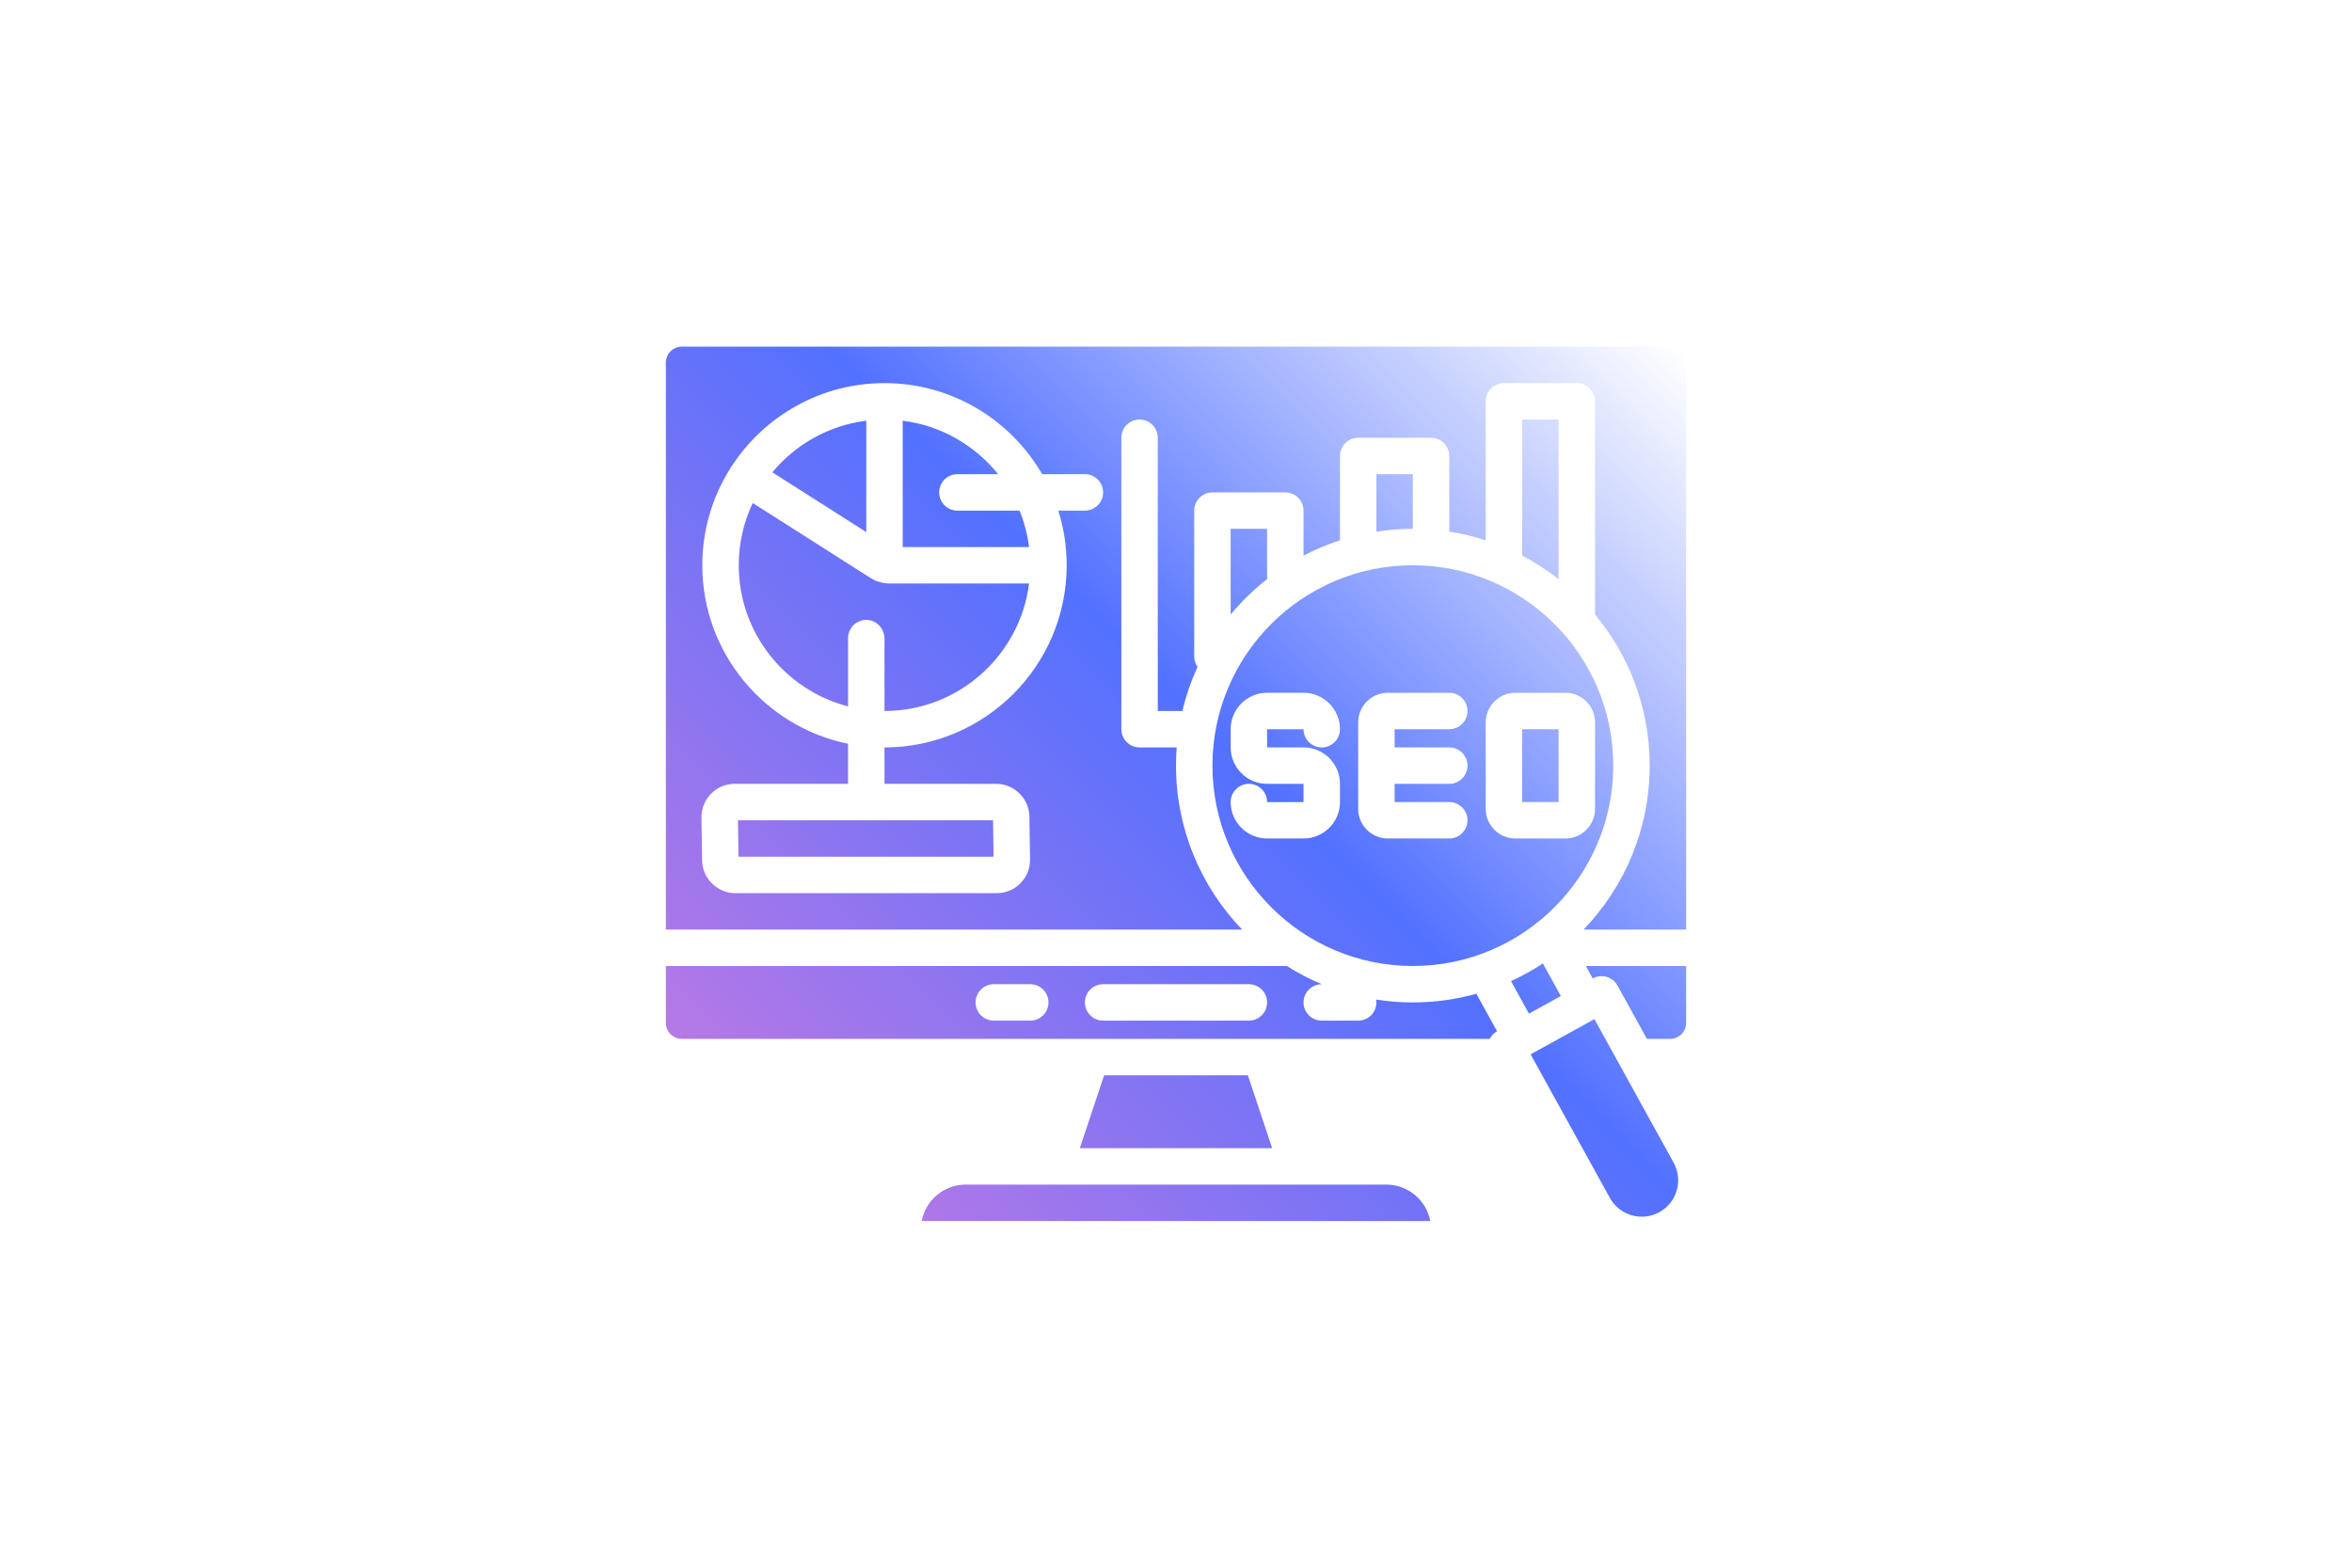 <svg xmlns="http://www.w3.org/2000/svg" xmlns:xlink="http://www.w3.org/1999/xlink" width="3456" zoomAndPan="magnify" viewBox="0 0 2592 1728" height="2304" preserveAspectRatio="xMidYMid meet" version="1.0"><defs><clipPath id="4cf1ba634f"><path d="M 733.301 382.125 L 1859 382.125 L 1859 1345.875 L 733.301 1345.875 Z M 733.301 382.125 " clip-rule="nonzero"/></clipPath><clipPath id="c27d43e48e"><path d="M 1557.016 1064.781 C 1678.797 1064.781 1777.875 965.703 1777.875 843.922 C 1777.875 722.141 1678.797 623.062 1557.016 623.062 C 1435.234 623.062 1336.156 722.141 1336.156 843.922 C 1336.156 965.703 1435.234 1064.781 1557.016 1064.781 Z M 1637.328 796.234 C 1637.328 778.246 1651.965 763.609 1669.953 763.609 L 1725.168 763.609 C 1743.16 763.609 1757.797 778.246 1757.797 796.234 L 1757.797 891.605 C 1757.797 909.598 1743.16 924.234 1725.168 924.234 L 1669.953 924.234 C 1651.965 924.234 1637.328 909.598 1637.328 891.605 Z M 1496.781 843.922 L 1496.781 796.234 C 1496.781 778.246 1511.418 763.609 1529.406 763.609 L 1597.172 763.609 C 1608.258 763.609 1617.25 772.598 1617.25 783.688 C 1617.25 794.773 1608.258 803.766 1597.172 803.766 L 1536.938 803.766 L 1536.938 823.844 L 1597.172 823.844 C 1608.258 823.844 1617.25 832.832 1617.25 843.922 C 1617.25 855.008 1608.258 864 1597.172 864 L 1536.938 864 L 1536.938 884.078 L 1597.172 884.078 C 1608.258 884.078 1617.25 893.066 1617.25 904.156 C 1617.25 915.242 1608.258 924.234 1597.172 924.234 L 1529.406 924.234 C 1511.418 924.234 1496.781 909.598 1496.781 891.605 Z M 1356.234 803.766 C 1356.234 781.625 1374.25 763.609 1396.391 763.609 L 1436.547 763.609 C 1458.688 763.609 1476.703 781.625 1476.703 803.766 C 1476.703 814.852 1467.711 823.844 1456.625 823.844 C 1445.535 823.844 1436.547 814.852 1436.547 803.766 L 1396.391 803.766 L 1396.391 823.844 L 1436.547 823.844 C 1458.688 823.844 1476.703 841.859 1476.703 864 L 1476.703 884.078 C 1476.703 906.219 1458.688 924.234 1436.547 924.234 L 1396.391 924.234 C 1374.25 924.234 1356.234 906.219 1356.234 884.078 C 1356.234 872.988 1365.223 864 1376.312 864 C 1387.398 864 1396.391 872.988 1396.391 884.078 C 1396.391 884.094 1396.391 884.102 1396.391 884.102 L 1436.547 884.078 L 1436.547 864 L 1396.391 864 C 1374.25 864 1356.234 845.984 1356.234 823.844 Z M 1396.391 638.32 C 1381.656 649.859 1368.191 662.945 1356.234 677.328 L 1356.234 582.906 L 1396.391 582.906 Z M 1557.016 582.906 C 1543.363 582.906 1529.953 583.965 1516.859 585.996 L 1516.859 522.672 L 1557.016 522.672 Z M 1717.641 638.32 C 1705.117 628.52 1691.68 619.84 1677.484 612.422 L 1677.484 462.438 L 1717.641 462.438 Z M 1557.016 1104.938 C 1543.27 1104.938 1529.77 1103.859 1516.59 1101.801 C 1516.75 1102.824 1516.859 1103.867 1516.859 1104.938 C 1516.859 1116.023 1507.867 1125.016 1496.781 1125.016 L 1456.625 1125.016 C 1445.535 1125.016 1436.547 1116.023 1436.547 1104.938 C 1436.547 1093.848 1445.535 1084.859 1456.625 1084.859 L 1456.652 1084.859 C 1443.184 1079.227 1430.285 1072.496 1418.066 1064.781 L 733.812 1064.781 L 733.812 1127.523 C 733.812 1137.211 741.691 1145.094 751.379 1145.094 L 1641.664 1145.094 C 1643.422 1141.664 1646.188 1138.707 1649.812 1136.703 L 1627.023 1095.387 C 1604.734 1101.602 1581.258 1104.938 1557.016 1104.938 Z M 1135.375 1125.016 L 1095.219 1125.016 C 1084.129 1125.016 1075.141 1116.023 1075.141 1104.938 C 1075.141 1093.848 1084.129 1084.859 1095.219 1084.859 L 1135.375 1084.859 C 1146.461 1084.859 1155.453 1093.848 1155.453 1104.938 C 1155.453 1116.023 1146.461 1125.016 1135.375 1125.016 Z M 1376.312 1125.016 L 1215.688 1125.016 C 1204.598 1125.016 1195.609 1116.023 1195.609 1104.938 C 1195.609 1093.848 1204.598 1084.859 1215.688 1084.859 L 1376.312 1084.859 C 1387.398 1084.859 1396.391 1093.848 1396.391 1104.938 C 1396.391 1116.023 1387.398 1125.016 1376.312 1125.016 Z M 1720.129 1097.895 L 1684.969 1117.301 L 1665.195 1081.441 C 1677.434 1075.848 1689.164 1069.324 1700.305 1061.977 Z M 1375.219 1185.25 L 1401.988 1265.562 L 1190.012 1265.562 L 1216.785 1185.25 Z M 1717.641 884.078 L 1677.484 884.078 L 1677.484 803.766 L 1717.641 803.766 Z M 1576.234 1345.875 L 1015.766 1345.875 C 1020.082 1323.039 1040.184 1305.719 1064.254 1305.719 L 1527.746 1305.719 C 1551.816 1305.719 1571.914 1323.039 1576.234 1345.875 Z M 1123.609 562.828 C 1128.758 575.496 1132.316 588.961 1134.074 602.984 L 994.828 602.984 L 994.828 463.738 C 1037.211 469.051 1074.504 490.918 1100.004 522.672 L 1055.062 522.672 C 1043.973 522.672 1034.984 531.66 1034.984 542.75 C 1034.984 553.836 1043.973 562.828 1055.062 562.828 Z M 980.387 643.141 L 1134.078 643.141 C 1124.16 722.262 1056.516 783.688 974.75 783.688 L 974.75 704.062 C 974.75 693.367 966.68 684.027 956.008 683.34 C 944.312 682.582 934.594 691.844 934.594 703.375 L 934.594 778.605 C 865.391 760.727 814.125 697.77 814.125 623.062 C 814.125 598.527 819.672 575.277 829.551 554.457 L 959.219 636.977 C 962.371 638.98 965.793 640.531 969.383 641.574 C 972.953 642.613 976.66 643.141 980.387 643.141 Z M 1840.617 382.125 L 751.379 382.125 C 741.691 382.125 733.812 390.004 733.812 399.691 L 733.812 1024.625 L 1368.848 1024.625 C 1323.762 977.691 1296 913.988 1296 843.922 C 1296 837.168 1296.258 830.473 1296.766 823.844 L 1255.844 823.844 C 1244.754 823.844 1235.766 814.852 1235.766 803.766 L 1235.766 482.516 C 1235.766 471.426 1244.754 462.438 1255.844 462.438 C 1266.93 462.438 1275.922 471.426 1275.922 482.516 L 1275.922 783.688 L 1303.027 783.688 C 1307.031 766.793 1312.684 750.531 1319.805 735.078 C 1317.469 731.793 1316.078 727.789 1316.078 723.453 L 1316.078 562.828 C 1316.078 551.738 1325.066 542.75 1336.156 542.75 L 1416.469 542.75 C 1427.555 542.75 1436.547 551.738 1436.547 562.828 L 1436.547 612.422 C 1449.348 605.734 1462.77 600.078 1476.703 595.562 L 1476.703 502.594 C 1476.703 491.504 1485.691 482.516 1496.781 482.516 L 1577.094 482.516 C 1588.18 482.516 1597.172 491.504 1597.172 502.594 L 1597.172 585.996 C 1610.941 588.133 1624.352 591.359 1637.328 595.566 L 1637.328 442.359 C 1637.328 431.27 1646.316 422.281 1657.406 422.281 L 1737.719 422.281 C 1748.805 422.281 1757.797 431.27 1757.797 442.359 L 1757.797 677.328 C 1795.391 722.562 1818.031 780.645 1818.031 843.922 C 1818.031 913.988 1790.27 977.691 1745.184 1024.625 L 1858.188 1024.625 L 1858.188 399.691 C 1858.188 390.004 1850.305 382.125 1840.617 382.125 Z M 1195.609 562.828 L 1166.289 562.828 C 1172.281 581.852 1175.531 602.082 1175.531 623.062 C 1175.531 733.773 1085.461 823.844 974.75 823.844 L 974.75 864 L 1097.828 864 C 1117.738 864 1134.168 880.195 1134.449 900.102 L 1135.133 947.312 C 1135.273 957.195 1131.531 966.516 1124.594 973.555 C 1117.656 980.594 1108.391 984.469 1098.508 984.469 L 810.359 984.469 C 790.449 984.469 774.02 968.273 773.738 948.371 L 773.059 901.156 C 772.914 891.273 776.66 881.953 783.594 874.914 C 790.535 867.875 799.797 864 809.684 864 L 934.594 864 L 934.594 819.801 C 843.059 801.148 773.969 720.023 773.969 623.062 C 773.969 584.211 785.094 547.926 804.277 517.16 C 804.594 516.516 804.945 515.879 805.344 515.254 C 805.758 514.602 806.215 513.984 806.691 513.398 C 842.578 458.586 904.484 422.281 974.75 422.281 C 1048.902 422.281 1113.746 462.719 1148.52 522.672 L 1195.609 522.672 C 1206.695 522.672 1215.688 531.66 1215.688 542.75 C 1215.688 553.836 1206.695 562.828 1195.609 562.828 Z M 954.672 586.488 L 851.145 520.605 C 876.594 489.957 913.203 468.934 954.672 463.738 Z M 1844.43 1281.555 C 1849.613 1290.945 1850.832 1301.789 1847.855 1312.098 C 1844.879 1322.402 1838.07 1330.93 1828.676 1336.117 C 1819.281 1341.297 1808.438 1342.516 1798.137 1339.539 C 1787.832 1336.562 1779.301 1329.754 1774.117 1320.363 L 1686.797 1162.156 L 1757.109 1123.348 L 1785.41 1174.621 C 1785.457 1174.715 1785.512 1174.801 1785.559 1174.891 Z M 813.258 904.156 L 1094.352 904.156 L 1094.926 944.312 L 813.84 944.312 Z M 1747.719 1064.781 L 1858.188 1064.781 L 1858.188 1127.523 C 1858.188 1137.211 1850.305 1145.094 1840.617 1145.094 L 1814.98 1145.094 L 1782.566 1086.367 C 1779.992 1081.707 1775.672 1078.254 1770.555 1076.781 C 1765.441 1075.305 1759.949 1075.918 1755.285 1078.492 Z M 1747.719 1064.781 " clip-rule="nonzero"/></clipPath><linearGradient x1="45.339" gradientTransform="matrix(2.51, 0, 0, 2.51, 653.499, 221.499)" y1="461.34" x2="461.339" gradientUnits="userSpaceOnUse" y2="45.34" id="eb99c20701"><stop stop-opacity="1" stop-color="rgb(71.399%, 47.099%, 90.199%)" offset="0"/><stop stop-opacity="1" stop-color="rgb(71.399%, 47.099%, 90.199%)" offset="0.062"/><stop stop-opacity="1" stop-color="rgb(71.399%, 47.099%, 90.199%)" offset="0.094"/><stop stop-opacity="1" stop-color="rgb(71.378%, 47.098%, 90.204%)" offset="0.102"/><stop stop-opacity="1" stop-color="rgb(71.014%, 47.072%, 90.295%)" offset="0.105"/><stop stop-opacity="1" stop-color="rgb(70.671%, 47.047%, 90.381%)" offset="0.109"/><stop stop-opacity="1" stop-color="rgb(70.328%, 47.023%, 90.466%)" offset="0.113"/><stop stop-opacity="1" stop-color="rgb(69.984%, 46.999%, 90.553%)" offset="0.117"/><stop stop-opacity="1" stop-color="rgb(69.641%, 46.974%, 90.639%)" offset="0.121"/><stop stop-opacity="1" stop-color="rgb(69.298%, 46.95%, 90.724%)" offset="0.125"/><stop stop-opacity="1" stop-color="rgb(68.954%, 46.924%, 90.81%)" offset="0.129"/><stop stop-opacity="1" stop-color="rgb(68.611%, 46.899%, 90.897%)" offset="0.133"/><stop stop-opacity="1" stop-color="rgb(68.268%, 46.875%, 90.982%)" offset="0.137"/><stop stop-opacity="1" stop-color="rgb(67.924%, 46.851%, 91.068%)" offset="0.141"/><stop stop-opacity="1" stop-color="rgb(67.581%, 46.826%, 91.153%)" offset="0.145"/><stop stop-opacity="1" stop-color="rgb(67.238%, 46.802%, 91.24%)" offset="0.148"/><stop stop-opacity="1" stop-color="rgb(66.895%, 46.777%, 91.325%)" offset="0.152"/><stop stop-opacity="1" stop-color="rgb(66.551%, 46.753%, 91.411%)" offset="0.156"/><stop stop-opacity="1" stop-color="rgb(66.208%, 46.729%, 91.496%)" offset="0.16"/><stop stop-opacity="1" stop-color="rgb(65.866%, 46.704%, 91.583%)" offset="0.164"/><stop stop-opacity="1" stop-color="rgb(65.523%, 46.68%, 91.669%)" offset="0.168"/><stop stop-opacity="1" stop-color="rgb(65.179%, 46.655%, 91.754%)" offset="0.172"/><stop stop-opacity="1" stop-color="rgb(64.836%, 46.631%, 91.84%)" offset="0.176"/><stop stop-opacity="1" stop-color="rgb(64.493%, 46.606%, 91.927%)" offset="0.18"/><stop stop-opacity="1" stop-color="rgb(64.149%, 46.582%, 92.012%)" offset="0.184"/><stop stop-opacity="1" stop-color="rgb(63.806%, 46.558%, 92.097%)" offset="0.188"/><stop stop-opacity="1" stop-color="rgb(63.463%, 46.532%, 92.183%)" offset="0.191"/><stop stop-opacity="1" stop-color="rgb(63.12%, 46.507%, 92.27%)" offset="0.195"/><stop stop-opacity="1" stop-color="rgb(62.776%, 46.483%, 92.355%)" offset="0.199"/><stop stop-opacity="1" stop-color="rgb(62.433%, 46.458%, 92.441%)" offset="0.203"/><stop stop-opacity="1" stop-color="rgb(62.09%, 46.434%, 92.526%)" offset="0.207"/><stop stop-opacity="1" stop-color="rgb(61.746%, 46.41%, 92.613%)" offset="0.211"/><stop stop-opacity="1" stop-color="rgb(61.403%, 46.385%, 92.699%)" offset="0.215"/><stop stop-opacity="1" stop-color="rgb(61.06%, 46.361%, 92.784%)" offset="0.219"/><stop stop-opacity="1" stop-color="rgb(60.716%, 46.336%, 92.87%)" offset="0.223"/><stop stop-opacity="1" stop-color="rgb(60.373%, 46.312%, 92.955%)" offset="0.227"/><stop stop-opacity="1" stop-color="rgb(60.03%, 46.288%, 93.04%)" offset="0.23"/><stop stop-opacity="1" stop-color="rgb(59.686%, 46.263%, 93.127%)" offset="0.234"/><stop stop-opacity="1" stop-color="rgb(59.343%, 46.239%, 93.213%)" offset="0.238"/><stop stop-opacity="1" stop-color="rgb(59%, 46.214%, 93.298%)" offset="0.242"/><stop stop-opacity="1" stop-color="rgb(58.656%, 46.188%, 93.384%)" offset="0.246"/><stop stop-opacity="1" stop-color="rgb(58.315%, 46.164%, 93.471%)" offset="0.25"/><stop stop-opacity="1" stop-color="rgb(57.971%, 46.14%, 93.556%)" offset="0.254"/><stop stop-opacity="1" stop-color="rgb(57.628%, 46.115%, 93.642%)" offset="0.258"/><stop stop-opacity="1" stop-color="rgb(57.285%, 46.091%, 93.727%)" offset="0.262"/><stop stop-opacity="1" stop-color="rgb(56.941%, 46.066%, 93.814%)" offset="0.266"/><stop stop-opacity="1" stop-color="rgb(56.598%, 46.042%, 93.9%)" offset="0.27"/><stop stop-opacity="1" stop-color="rgb(56.255%, 46.017%, 93.985%)" offset="0.273"/><stop stop-opacity="1" stop-color="rgb(55.911%, 45.993%, 94.07%)" offset="0.277"/><stop stop-opacity="1" stop-color="rgb(55.568%, 45.969%, 94.157%)" offset="0.281"/><stop stop-opacity="1" stop-color="rgb(55.225%, 45.944%, 94.243%)" offset="0.285"/><stop stop-opacity="1" stop-color="rgb(54.881%, 45.92%, 94.328%)" offset="0.289"/><stop stop-opacity="1" stop-color="rgb(54.538%, 45.895%, 94.414%)" offset="0.293"/><stop stop-opacity="1" stop-color="rgb(54.195%, 45.871%, 94.501%)" offset="0.297"/><stop stop-opacity="1" stop-color="rgb(53.851%, 45.845%, 94.586%)" offset="0.301"/><stop stop-opacity="1" stop-color="rgb(53.508%, 45.821%, 94.672%)" offset="0.305"/><stop stop-opacity="1" stop-color="rgb(53.165%, 45.796%, 94.757%)" offset="0.309"/><stop stop-opacity="1" stop-color="rgb(52.821%, 45.772%, 94.844%)" offset="0.312"/><stop stop-opacity="1" stop-color="rgb(52.478%, 45.747%, 94.93%)" offset="0.316"/><stop stop-opacity="1" stop-color="rgb(52.135%, 45.723%, 95.015%)" offset="0.32"/><stop stop-opacity="1" stop-color="rgb(51.791%, 45.699%, 95.1%)" offset="0.324"/><stop stop-opacity="1" stop-color="rgb(51.448%, 45.674%, 95.187%)" offset="0.328"/><stop stop-opacity="1" stop-color="rgb(51.105%, 45.65%, 95.273%)" offset="0.332"/><stop stop-opacity="1" stop-color="rgb(50.761%, 45.625%, 95.358%)" offset="0.336"/><stop stop-opacity="1" stop-color="rgb(50.418%, 45.601%, 95.444%)" offset="0.34"/><stop stop-opacity="1" stop-color="rgb(50.076%, 45.576%, 95.531%)" offset="0.344"/><stop stop-opacity="1" stop-color="rgb(49.733%, 45.552%, 95.616%)" offset="0.348"/><stop stop-opacity="1" stop-color="rgb(49.39%, 45.528%, 95.702%)" offset="0.352"/><stop stop-opacity="1" stop-color="rgb(49.046%, 45.502%, 95.787%)" offset="0.355"/><stop stop-opacity="1" stop-color="rgb(48.703%, 45.477%, 95.874%)" offset="0.359"/><stop stop-opacity="1" stop-color="rgb(48.36%, 45.453%, 95.959%)" offset="0.363"/><stop stop-opacity="1" stop-color="rgb(48.016%, 45.428%, 96.045%)" offset="0.367"/><stop stop-opacity="1" stop-color="rgb(47.673%, 45.404%, 96.13%)" offset="0.371"/><stop stop-opacity="1" stop-color="rgb(47.33%, 45.38%, 96.217%)" offset="0.375"/><stop stop-opacity="1" stop-color="rgb(46.986%, 45.355%, 96.303%)" offset="0.379"/><stop stop-opacity="1" stop-color="rgb(46.643%, 45.331%, 96.388%)" offset="0.383"/><stop stop-opacity="1" stop-color="rgb(46.3%, 45.306%, 96.474%)" offset="0.387"/><stop stop-opacity="1" stop-color="rgb(45.956%, 45.282%, 96.561%)" offset="0.391"/><stop stop-opacity="1" stop-color="rgb(45.613%, 45.258%, 96.646%)" offset="0.395"/><stop stop-opacity="1" stop-color="rgb(45.27%, 45.233%, 96.732%)" offset="0.398"/><stop stop-opacity="1" stop-color="rgb(44.926%, 45.209%, 96.817%)" offset="0.402"/><stop stop-opacity="1" stop-color="rgb(44.583%, 45.184%, 96.902%)" offset="0.406"/><stop stop-opacity="1" stop-color="rgb(44.24%, 45.16%, 96.988%)" offset="0.41"/><stop stop-opacity="1" stop-color="rgb(43.896%, 45.135%, 97.075%)" offset="0.414"/><stop stop-opacity="1" stop-color="rgb(43.553%, 45.11%, 97.16%)" offset="0.418"/><stop stop-opacity="1" stop-color="rgb(43.21%, 45.085%, 97.246%)" offset="0.422"/><stop stop-opacity="1" stop-color="rgb(42.867%, 45.061%, 97.331%)" offset="0.426"/><stop stop-opacity="1" stop-color="rgb(42.525%, 45.036%, 97.418%)" offset="0.43"/><stop stop-opacity="1" stop-color="rgb(42.181%, 45.012%, 97.504%)" offset="0.434"/><stop stop-opacity="1" stop-color="rgb(41.838%, 44.987%, 97.589%)" offset="0.438"/><stop stop-opacity="1" stop-color="rgb(41.495%, 44.963%, 97.675%)" offset="0.441"/><stop stop-opacity="1" stop-color="rgb(41.151%, 44.939%, 97.762%)" offset="0.445"/><stop stop-opacity="1" stop-color="rgb(40.808%, 44.914%, 97.847%)" offset="0.449"/><stop stop-opacity="1" stop-color="rgb(40.465%, 44.89%, 97.932%)" offset="0.453"/><stop stop-opacity="1" stop-color="rgb(40.121%, 44.865%, 98.018%)" offset="0.457"/><stop stop-opacity="1" stop-color="rgb(39.778%, 44.841%, 98.105%)" offset="0.461"/><stop stop-opacity="1" stop-color="rgb(39.435%, 44.817%, 98.19%)" offset="0.465"/><stop stop-opacity="1" stop-color="rgb(39.091%, 44.792%, 98.276%)" offset="0.469"/><stop stop-opacity="1" stop-color="rgb(38.748%, 44.766%, 98.361%)" offset="0.473"/><stop stop-opacity="1" stop-color="rgb(38.405%, 44.742%, 98.448%)" offset="0.477"/><stop stop-opacity="1" stop-color="rgb(38.062%, 44.717%, 98.534%)" offset="0.48"/><stop stop-opacity="1" stop-color="rgb(37.718%, 44.693%, 98.619%)" offset="0.484"/><stop stop-opacity="1" stop-color="rgb(37.375%, 44.669%, 98.705%)" offset="0.488"/><stop stop-opacity="1" stop-color="rgb(37.032%, 44.644%, 98.792%)" offset="0.492"/><stop stop-opacity="1" stop-color="rgb(36.688%, 44.62%, 98.877%)" offset="0.496"/><stop stop-opacity="1" stop-color="rgb(36.345%, 44.595%, 98.962%)" offset="0.5"/><stop stop-opacity="1" stop-color="rgb(36.002%, 44.571%, 99.048%)" offset="0.504"/><stop stop-opacity="1" stop-color="rgb(35.658%, 44.547%, 99.135%)" offset="0.508"/><stop stop-opacity="1" stop-color="rgb(35.315%, 44.522%, 99.22%)" offset="0.512"/><stop stop-opacity="1" stop-color="rgb(34.972%, 44.498%, 99.306%)" offset="0.516"/><stop stop-opacity="1" stop-color="rgb(34.628%, 44.473%, 99.391%)" offset="0.52"/><stop stop-opacity="1" stop-color="rgb(34.286%, 44.449%, 99.478%)" offset="0.523"/><stop stop-opacity="1" stop-color="rgb(33.943%, 44.423%, 99.564%)" offset="0.527"/><stop stop-opacity="1" stop-color="rgb(33.6%, 44.398%, 99.649%)" offset="0.531"/><stop stop-opacity="1" stop-color="rgb(33.257%, 44.374%, 99.734%)" offset="0.535"/><stop stop-opacity="1" stop-color="rgb(32.913%, 44.35%, 99.821%)" offset="0.539"/><stop stop-opacity="1" stop-color="rgb(32.57%, 44.325%, 99.907%)" offset="0.543"/><stop stop-opacity="1" stop-color="rgb(32.227%, 44.301%, 99.992%)" offset="0.547"/><stop stop-opacity="1" stop-color="rgb(32.78%, 44.766%, 99.995%)" offset="0.551"/><stop stop-opacity="1" stop-color="rgb(33.336%, 45.233%, 100%)" offset="0.555"/><stop stop-opacity="1" stop-color="rgb(33.926%, 45.718%, 100%)" offset="0.559"/><stop stop-opacity="1" stop-color="rgb(34.518%, 46.204%, 100%)" offset="0.562"/><stop stop-opacity="1" stop-color="rgb(35.109%, 46.689%, 100%)" offset="0.566"/><stop stop-opacity="1" stop-color="rgb(35.701%, 47.176%, 100%)" offset="0.57"/><stop stop-opacity="1" stop-color="rgb(36.292%, 47.661%, 100%)" offset="0.574"/><stop stop-opacity="1" stop-color="rgb(36.884%, 48.148%, 100%)" offset="0.578"/><stop stop-opacity="1" stop-color="rgb(37.474%, 48.633%, 100%)" offset="0.582"/><stop stop-opacity="1" stop-color="rgb(38.066%, 49.12%, 100%)" offset="0.586"/><stop stop-opacity="1" stop-color="rgb(38.657%, 49.605%, 100%)" offset="0.59"/><stop stop-opacity="1" stop-color="rgb(39.249%, 50.09%, 100%)" offset="0.594"/><stop stop-opacity="1" stop-color="rgb(39.839%, 50.575%, 100%)" offset="0.598"/><stop stop-opacity="1" stop-color="rgb(40.431%, 51.062%, 100%)" offset="0.602"/><stop stop-opacity="1" stop-color="rgb(41.022%, 51.547%, 100%)" offset="0.605"/><stop stop-opacity="1" stop-color="rgb(41.614%, 52.034%, 100%)" offset="0.609"/><stop stop-opacity="1" stop-color="rgb(42.204%, 52.519%, 100%)" offset="0.613"/><stop stop-opacity="1" stop-color="rgb(42.796%, 53.004%, 100%)" offset="0.617"/><stop stop-opacity="1" stop-color="rgb(43.387%, 53.49%, 100%)" offset="0.621"/><stop stop-opacity="1" stop-color="rgb(43.979%, 53.976%, 100%)" offset="0.625"/><stop stop-opacity="1" stop-color="rgb(44.569%, 54.462%, 100%)" offset="0.629"/><stop stop-opacity="1" stop-color="rgb(45.161%, 54.948%, 100%)" offset="0.633"/><stop stop-opacity="1" stop-color="rgb(45.752%, 55.434%, 100%)" offset="0.637"/><stop stop-opacity="1" stop-color="rgb(46.344%, 55.92%, 100%)" offset="0.641"/><stop stop-opacity="1" stop-color="rgb(46.935%, 56.406%, 100%)" offset="0.645"/><stop stop-opacity="1" stop-color="rgb(47.527%, 56.891%, 100%)" offset="0.648"/><stop stop-opacity="1" stop-color="rgb(48.117%, 57.376%, 100%)" offset="0.652"/><stop stop-opacity="1" stop-color="rgb(48.709%, 57.863%, 100%)" offset="0.656"/><stop stop-opacity="1" stop-color="rgb(49.3%, 58.348%, 100%)" offset="0.66"/><stop stop-opacity="1" stop-color="rgb(49.892%, 58.835%, 100%)" offset="0.664"/><stop stop-opacity="1" stop-color="rgb(50.482%, 59.32%, 100%)" offset="0.668"/><stop stop-opacity="1" stop-color="rgb(51.074%, 59.807%, 100%)" offset="0.672"/><stop stop-opacity="1" stop-color="rgb(51.666%, 60.292%, 100%)" offset="0.676"/><stop stop-opacity="1" stop-color="rgb(52.258%, 60.777%, 100%)" offset="0.68"/><stop stop-opacity="1" stop-color="rgb(52.849%, 61.263%, 100%)" offset="0.684"/><stop stop-opacity="1" stop-color="rgb(53.441%, 61.749%, 100%)" offset="0.688"/><stop stop-opacity="1" stop-color="rgb(54.031%, 62.234%, 100%)" offset="0.691"/><stop stop-opacity="1" stop-color="rgb(54.623%, 62.721%, 100%)" offset="0.695"/><stop stop-opacity="1" stop-color="rgb(55.214%, 63.206%, 100%)" offset="0.699"/><stop stop-opacity="1" stop-color="rgb(55.806%, 63.693%, 100%)" offset="0.703"/><stop stop-opacity="1" stop-color="rgb(56.396%, 64.178%, 100%)" offset="0.707"/><stop stop-opacity="1" stop-color="rgb(56.989%, 64.664%, 100%)" offset="0.711"/><stop stop-opacity="1" stop-color="rgb(57.579%, 65.149%, 100%)" offset="0.715"/><stop stop-opacity="1" stop-color="rgb(58.171%, 65.636%, 100%)" offset="0.719"/><stop stop-opacity="1" stop-color="rgb(58.762%, 66.121%, 100%)" offset="0.723"/><stop stop-opacity="1" stop-color="rgb(59.354%, 66.608%, 100%)" offset="0.727"/><stop stop-opacity="1" stop-color="rgb(59.944%, 67.093%, 100%)" offset="0.73"/><stop stop-opacity="1" stop-color="rgb(60.536%, 67.58%, 100%)" offset="0.734"/><stop stop-opacity="1" stop-color="rgb(61.127%, 68.065%, 100%)" offset="0.738"/><stop stop-opacity="1" stop-color="rgb(61.719%, 68.55%, 100%)" offset="0.742"/><stop stop-opacity="1" stop-color="rgb(62.309%, 69.035%, 100%)" offset="0.746"/><stop stop-opacity="1" stop-color="rgb(62.901%, 69.522%, 100%)" offset="0.75"/><stop stop-opacity="1" stop-color="rgb(63.492%, 70.007%, 100%)" offset="0.754"/><stop stop-opacity="1" stop-color="rgb(64.084%, 70.494%, 100%)" offset="0.758"/><stop stop-opacity="1" stop-color="rgb(64.674%, 70.979%, 100%)" offset="0.762"/><stop stop-opacity="1" stop-color="rgb(65.266%, 71.465%, 100%)" offset="0.766"/><stop stop-opacity="1" stop-color="rgb(65.857%, 71.95%, 100%)" offset="0.77"/><stop stop-opacity="1" stop-color="rgb(66.449%, 72.437%, 100%)" offset="0.773"/><stop stop-opacity="1" stop-color="rgb(67.039%, 72.922%, 100%)" offset="0.777"/><stop stop-opacity="1" stop-color="rgb(67.632%, 73.409%, 100%)" offset="0.781"/><stop stop-opacity="1" stop-color="rgb(68.222%, 73.894%, 100%)" offset="0.785"/><stop stop-opacity="1" stop-color="rgb(68.814%, 74.38%, 100%)" offset="0.789"/><stop stop-opacity="1" stop-color="rgb(69.405%, 74.866%, 100%)" offset="0.793"/><stop stop-opacity="1" stop-color="rgb(69.997%, 75.351%, 100%)" offset="0.797"/><stop stop-opacity="1" stop-color="rgb(70.587%, 75.836%, 100%)" offset="0.801"/><stop stop-opacity="1" stop-color="rgb(71.179%, 76.323%, 100%)" offset="0.805"/><stop stop-opacity="1" stop-color="rgb(71.771%, 76.808%, 100%)" offset="0.809"/><stop stop-opacity="1" stop-color="rgb(72.363%, 77.295%, 100%)" offset="0.812"/><stop stop-opacity="1" stop-color="rgb(72.954%, 77.78%, 100%)" offset="0.816"/><stop stop-opacity="1" stop-color="rgb(73.546%, 78.267%, 100%)" offset="0.82"/><stop stop-opacity="1" stop-color="rgb(74.136%, 78.752%, 100%)" offset="0.824"/><stop stop-opacity="1" stop-color="rgb(74.728%, 79.237%, 100%)" offset="0.828"/><stop stop-opacity="1" stop-color="rgb(75.319%, 79.723%, 100%)" offset="0.832"/><stop stop-opacity="1" stop-color="rgb(75.911%, 80.209%, 100%)" offset="0.836"/><stop stop-opacity="1" stop-color="rgb(76.501%, 80.695%, 100%)" offset="0.84"/><stop stop-opacity="1" stop-color="rgb(77.094%, 81.181%, 100%)" offset="0.844"/><stop stop-opacity="1" stop-color="rgb(77.684%, 81.667%, 100%)" offset="0.848"/><stop stop-opacity="1" stop-color="rgb(78.276%, 82.153%, 100%)" offset="0.852"/><stop stop-opacity="1" stop-color="rgb(78.867%, 82.639%, 100%)" offset="0.855"/><stop stop-opacity="1" stop-color="rgb(79.459%, 83.124%, 100%)" offset="0.859"/><stop stop-opacity="1" stop-color="rgb(80.049%, 83.609%, 100%)" offset="0.863"/><stop stop-opacity="1" stop-color="rgb(80.641%, 84.096%, 100%)" offset="0.867"/><stop stop-opacity="1" stop-color="rgb(81.232%, 84.581%, 100%)" offset="0.871"/><stop stop-opacity="1" stop-color="rgb(81.824%, 85.068%, 100%)" offset="0.875"/><stop stop-opacity="1" stop-color="rgb(82.414%, 85.553%, 100%)" offset="0.879"/><stop stop-opacity="1" stop-color="rgb(83.006%, 86.04%, 100%)" offset="0.883"/><stop stop-opacity="1" stop-color="rgb(83.597%, 86.525%, 100%)" offset="0.887"/><stop stop-opacity="1" stop-color="rgb(84.189%, 87.01%, 100%)" offset="0.891"/><stop stop-opacity="1" stop-color="rgb(84.779%, 87.495%, 100%)" offset="0.895"/><stop stop-opacity="1" stop-color="rgb(85.371%, 87.982%, 100%)" offset="0.898"/><stop stop-opacity="1" stop-color="rgb(85.962%, 88.467%, 100%)" offset="0.902"/><stop stop-opacity="1" stop-color="rgb(86.554%, 88.954%, 100%)" offset="0.906"/><stop stop-opacity="1" stop-color="rgb(87.144%, 89.439%, 100%)" offset="0.91"/><stop stop-opacity="1" stop-color="rgb(87.737%, 89.926%, 100%)" offset="0.914"/><stop stop-opacity="1" stop-color="rgb(88.327%, 90.411%, 100%)" offset="0.918"/><stop stop-opacity="1" stop-color="rgb(88.919%, 90.897%, 100%)" offset="0.922"/><stop stop-opacity="1" stop-color="rgb(89.51%, 91.382%, 100%)" offset="0.926"/><stop stop-opacity="1" stop-color="rgb(90.102%, 91.869%, 100%)" offset="0.93"/><stop stop-opacity="1" stop-color="rgb(90.694%, 92.354%, 100%)" offset="0.934"/><stop stop-opacity="1" stop-color="rgb(91.286%, 92.841%, 100%)" offset="0.938"/><stop stop-opacity="1" stop-color="rgb(91.876%, 93.326%, 100%)" offset="0.941"/><stop stop-opacity="1" stop-color="rgb(92.468%, 93.811%, 100%)" offset="0.945"/><stop stop-opacity="1" stop-color="rgb(93.059%, 94.296%, 100%)" offset="0.949"/><stop stop-opacity="1" stop-color="rgb(93.651%, 94.783%, 100%)" offset="0.953"/><stop stop-opacity="1" stop-color="rgb(94.241%, 95.268%, 100%)" offset="0.957"/><stop stop-opacity="1" stop-color="rgb(94.833%, 95.755%, 100%)" offset="0.961"/><stop stop-opacity="1" stop-color="rgb(95.424%, 96.24%, 100%)" offset="0.965"/><stop stop-opacity="1" stop-color="rgb(96.016%, 96.727%, 100%)" offset="0.969"/><stop stop-opacity="1" stop-color="rgb(96.606%, 97.212%, 100%)" offset="0.973"/><stop stop-opacity="1" stop-color="rgb(97.198%, 97.697%, 100%)" offset="0.977"/><stop stop-opacity="1" stop-color="rgb(97.789%, 98.183%, 100%)" offset="0.98"/><stop stop-opacity="1" stop-color="rgb(98.381%, 98.669%, 100%)" offset="0.984"/><stop stop-opacity="1" stop-color="rgb(98.972%, 99.155%, 100%)" offset="0.988"/><stop stop-opacity="1" stop-color="rgb(99.564%, 99.641%, 100%)" offset="0.992"/><stop stop-opacity="1" stop-color="rgb(99.782%, 99.82%, 100%)" offset="0.996"/><stop stop-opacity="1" stop-color="rgb(100%, 100%, 100%)" offset="1"/></linearGradient></defs><rect x="-259.2" width="3110.4" fill="#ffffff" y="-172.8" height="2073.6" fill-opacity="1"/><rect x="-259.2" width="3110.4" fill="#ffffff" y="-172.8" height="2073.6" fill-opacity="1"/><g clip-path="url(#4cf1ba634f)"><g clip-path="url(#c27d43e48e)"><path fill="url(#eb99c20701)" d="M 733.812 382.125 L 733.812 1345.875 L 1858.188 1345.875 L 1858.188 382.125 Z M 733.812 382.125 " fill-rule="nonzero"/></g></g></svg>